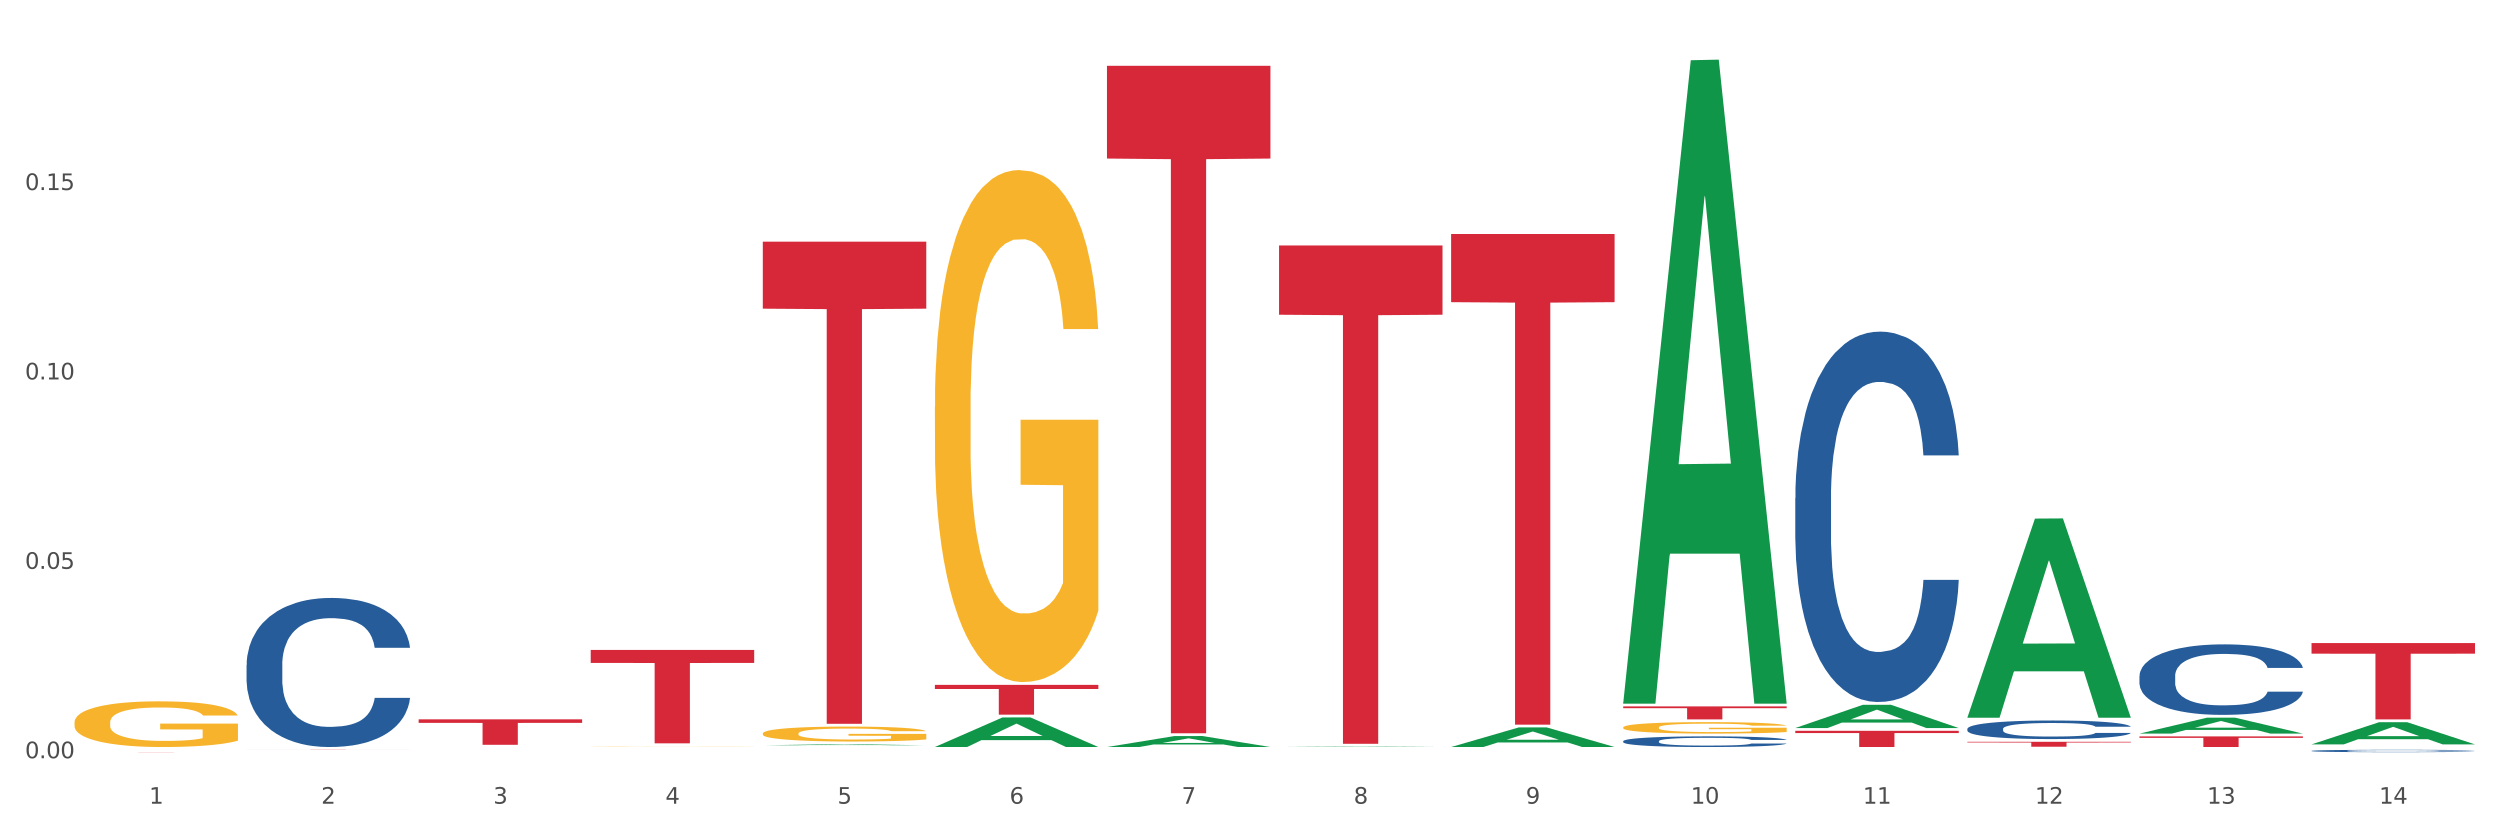 <?xml version="1.0" encoding="utf-8" standalone="no"?>
<!DOCTYPE svg PUBLIC "-//W3C//DTD SVG 1.1//EN"
  "http://www.w3.org/Graphics/SVG/1.1/DTD/svg11.dtd">
<svg xmlns:xlink="http://www.w3.org/1999/xlink" width="1080pt" height="360pt" viewBox="0 0 1080 360" xmlns="http://www.w3.org/2000/svg" version="1.1">
 <rect x="0" y="0" width="1080" height="360" fill="#333333" stroke="none"/>
 <defs>
  <style type="text/css">*{stroke-linejoin: round; stroke-linecap: butt}</style>
 </defs>
 <g id="figure_1">
  <g id="patch_1">
   <path d="M 0 360 
L 1080 360 
L 1080 0 
L 0 0 
z
" style="fill: #ffffff; stroke: #ffffff; stroke-linejoin: miter"/>
  </g>
  <g id="axes_1">
   <g id="matplotlib.axis_1">
    <g id="xtick_1">
     <g id="text_1">
      <!-- 1 -->
      <g style="fill: #4d4d4d" transform="translate(64.432 347.204) scale(0.096 -0.096)">
       <defs>
        <path id="DejaVuSans-31" d="M 794 531 
L 1825 531 
L 1825 4091 
L 703 3866 
L 703 4441 
L 1819 4666 
L 2450 4666 
L 2450 531 
L 3481 531 
L 3481 0 
L 794 0 
L 794 531 
z
" transform="scale(0.016)"/>
       </defs>
       <use xlink:href="#DejaVuSans-31"/>
      </g>
     </g>
    </g>
    <g id="xtick_2">
     <g id="text_2">
      <!-- 2 -->
      <g style="fill: #4d4d4d" transform="translate(138.771 347.204) scale(0.096 -0.096)">
       <defs>
        <path id="DejaVuSans-32" d="M 1228 531 
L 3431 531 
L 3431 0 
L 469 0 
L 469 531 
Q 828 903 1448 1529 
Q 2069 2156 2228 2338 
Q 2531 2678 2651 2914 
Q 2772 3150 2772 3378 
Q 2772 3750 2511 3984 
Q 2250 4219 1831 4219 
Q 1534 4219 1204 4116 
Q 875 4013 500 3803 
L 500 4441 
Q 881 4594 1212 4672 
Q 1544 4750 1819 4750 
Q 2544 4750 2975 4387 
Q 3406 4025 3406 3419 
Q 3406 3131 3298 2873 
Q 3191 2616 2906 2266 
Q 2828 2175 2409 1742 
Q 1991 1309 1228 531 
z
" transform="scale(0.016)"/>
       </defs>
       <use xlink:href="#DejaVuSans-32"/>
      </g>
     </g>
    </g>
    <g id="xtick_3">
     <g id="text_3">
      <!-- 3 -->
      <g style="fill: #4d4d4d" transform="translate(213.109 347.204) scale(0.096 -0.096)">
       <defs>
        <path id="DejaVuSans-33" d="M 2597 2516 
Q 3050 2419 3304 2112 
Q 3559 1806 3559 1356 
Q 3559 666 3084 287 
Q 2609 -91 1734 -91 
Q 1441 -91 1130 -33 
Q 819 25 488 141 
L 488 750 
Q 750 597 1062 519 
Q 1375 441 1716 441 
Q 2309 441 2620 675 
Q 2931 909 2931 1356 
Q 2931 1769 2642 2001 
Q 2353 2234 1838 2234 
L 1294 2234 
L 1294 2753 
L 1863 2753 
Q 2328 2753 2575 2939 
Q 2822 3125 2822 3475 
Q 2822 3834 2567 4026 
Q 2313 4219 1838 4219 
Q 1578 4219 1281 4162 
Q 984 4106 628 3988 
L 628 4550 
Q 988 4650 1302 4700 
Q 1616 4750 1894 4750 
Q 2613 4750 3031 4423 
Q 3450 4097 3450 3541 
Q 3450 3153 3228 2886 
Q 3006 2619 2597 2516 
z
" transform="scale(0.016)"/>
       </defs>
       <use xlink:href="#DejaVuSans-33"/>
      </g>
     </g>
    </g>
    <g id="xtick_4">
     <g id="text_4">
      <!-- 4 -->
      <g style="fill: #4d4d4d" transform="translate(287.448 347.204) scale(0.096 -0.096)">
       <defs>
        <path id="DejaVuSans-34" d="M 2419 4116 
L 825 1625 
L 2419 1625 
L 2419 4116 
z
M 2253 4666 
L 3047 4666 
L 3047 1625 
L 3713 1625 
L 3713 1100 
L 3047 1100 
L 3047 0 
L 2419 0 
L 2419 1100 
L 313 1100 
L 313 1709 
L 2253 4666 
z
" transform="scale(0.016)"/>
       </defs>
       <use xlink:href="#DejaVuSans-34"/>
      </g>
     </g>
    </g>
    <g id="xtick_5">
     <g id="text_5">
      <!-- 5 -->
      <g style="fill: #4d4d4d" transform="translate(361.787 347.204) scale(0.096 -0.096)">
       <defs>
        <path id="DejaVuSans-35" d="M 691 4666 
L 3169 4666 
L 3169 4134 
L 1269 4134 
L 1269 2991 
Q 1406 3038 1543 3061 
Q 1681 3084 1819 3084 
Q 2600 3084 3056 2656 
Q 3513 2228 3513 1497 
Q 3513 744 3044 326 
Q 2575 -91 1722 -91 
Q 1428 -91 1123 -41 
Q 819 9 494 109 
L 494 744 
Q 775 591 1075 516 
Q 1375 441 1709 441 
Q 2250 441 2565 725 
Q 2881 1009 2881 1497 
Q 2881 1984 2565 2268 
Q 2250 2553 1709 2553 
Q 1456 2553 1204 2497 
Q 953 2441 691 2322 
L 691 4666 
z
" transform="scale(0.016)"/>
       </defs>
       <use xlink:href="#DejaVuSans-35"/>
      </g>
     </g>
    </g>
    <g id="xtick_6">
     <g id="text_6">
      <!-- 6 -->
      <g style="fill: #4d4d4d" transform="translate(436.125 347.204) scale(0.096 -0.096)">
       <defs>
        <path id="DejaVuSans-36" d="M 2113 2584 
Q 1688 2584 1439 2293 
Q 1191 2003 1191 1497 
Q 1191 994 1439 701 
Q 1688 409 2113 409 
Q 2538 409 2786 701 
Q 3034 994 3034 1497 
Q 3034 2003 2786 2293 
Q 2538 2584 2113 2584 
z
M 3366 4563 
L 3366 3988 
Q 3128 4100 2886 4159 
Q 2644 4219 2406 4219 
Q 1781 4219 1451 3797 
Q 1122 3375 1075 2522 
Q 1259 2794 1537 2939 
Q 1816 3084 2150 3084 
Q 2853 3084 3261 2657 
Q 3669 2231 3669 1497 
Q 3669 778 3244 343 
Q 2819 -91 2113 -91 
Q 1303 -91 875 529 
Q 447 1150 447 2328 
Q 447 3434 972 4092 
Q 1497 4750 2381 4750 
Q 2619 4750 2861 4703 
Q 3103 4656 3366 4563 
z
" transform="scale(0.016)"/>
       </defs>
       <use xlink:href="#DejaVuSans-36"/>
      </g>
     </g>
    </g>
    <g id="xtick_7">
     <g id="text_7">
      <!-- 7 -->
      <g style="fill: #4d4d4d" transform="translate(510.464 347.204) scale(0.096 -0.096)">
       <defs>
        <path id="DejaVuSans-37" d="M 525 4666 
L 3525 4666 
L 3525 4397 
L 1831 0 
L 1172 0 
L 2766 4134 
L 525 4134 
L 525 4666 
z
" transform="scale(0.016)"/>
       </defs>
       <use xlink:href="#DejaVuSans-37"/>
      </g>
     </g>
    </g>
    <g id="xtick_8">
     <g id="text_8">
      <!-- 8 -->
      <g style="fill: #4d4d4d" transform="translate(584.803 347.204) scale(0.096 -0.096)">
       <defs>
        <path id="DejaVuSans-38" d="M 2034 2216 
Q 1584 2216 1326 1975 
Q 1069 1734 1069 1313 
Q 1069 891 1326 650 
Q 1584 409 2034 409 
Q 2484 409 2743 651 
Q 3003 894 3003 1313 
Q 3003 1734 2745 1975 
Q 2488 2216 2034 2216 
z
M 1403 2484 
Q 997 2584 770 2862 
Q 544 3141 544 3541 
Q 544 4100 942 4425 
Q 1341 4750 2034 4750 
Q 2731 4750 3128 4425 
Q 3525 4100 3525 3541 
Q 3525 3141 3298 2862 
Q 3072 2584 2669 2484 
Q 3125 2378 3379 2068 
Q 3634 1759 3634 1313 
Q 3634 634 3220 271 
Q 2806 -91 2034 -91 
Q 1263 -91 848 271 
Q 434 634 434 1313 
Q 434 1759 690 2068 
Q 947 2378 1403 2484 
z
M 1172 3481 
Q 1172 3119 1398 2916 
Q 1625 2713 2034 2713 
Q 2441 2713 2670 2916 
Q 2900 3119 2900 3481 
Q 2900 3844 2670 4047 
Q 2441 4250 2034 4250 
Q 1625 4250 1398 4047 
Q 1172 3844 1172 3481 
z
" transform="scale(0.016)"/>
       </defs>
       <use xlink:href="#DejaVuSans-38"/>
      </g>
     </g>
    </g>
    <g id="xtick_9">
     <g id="text_9">
      <!-- 9 -->
      <g style="fill: #4d4d4d" transform="translate(659.142 347.204) scale(0.096 -0.096)">
       <defs>
        <path id="DejaVuSans-39" d="M 703 97 
L 703 672 
Q 941 559 1184 500 
Q 1428 441 1663 441 
Q 2288 441 2617 861 
Q 2947 1281 2994 2138 
Q 2813 1869 2534 1725 
Q 2256 1581 1919 1581 
Q 1219 1581 811 2004 
Q 403 2428 403 3163 
Q 403 3881 828 4315 
Q 1253 4750 1959 4750 
Q 2769 4750 3195 4129 
Q 3622 3509 3622 2328 
Q 3622 1225 3098 567 
Q 2575 -91 1691 -91 
Q 1453 -91 1209 -44 
Q 966 3 703 97 
z
M 1959 2075 
Q 2384 2075 2632 2365 
Q 2881 2656 2881 3163 
Q 2881 3666 2632 3958 
Q 2384 4250 1959 4250 
Q 1534 4250 1286 3958 
Q 1038 3666 1038 3163 
Q 1038 2656 1286 2365 
Q 1534 2075 1959 2075 
z
" transform="scale(0.016)"/>
       </defs>
       <use xlink:href="#DejaVuSans-39"/>
      </g>
     </g>
    </g>
    <g id="xtick_10">
     <g id="text_10">
      <!-- 10 -->
      <g style="fill: #4d4d4d" transform="translate(730.426 347.204) scale(0.096 -0.096)">
       <defs>
        <path id="DejaVuSans-30" d="M 2034 4250 
Q 1547 4250 1301 3770 
Q 1056 3291 1056 2328 
Q 1056 1369 1301 889 
Q 1547 409 2034 409 
Q 2525 409 2770 889 
Q 3016 1369 3016 2328 
Q 3016 3291 2770 3770 
Q 2525 4250 2034 4250 
z
M 2034 4750 
Q 2819 4750 3233 4129 
Q 3647 3509 3647 2328 
Q 3647 1150 3233 529 
Q 2819 -91 2034 -91 
Q 1250 -91 836 529 
Q 422 1150 422 2328 
Q 422 3509 836 4129 
Q 1250 4750 2034 4750 
z
" transform="scale(0.016)"/>
       </defs>
       <use xlink:href="#DejaVuSans-31"/>
       <use xlink:href="#DejaVuSans-30" transform="translate(63.623 0)"/>
      </g>
     </g>
    </g>
    <g id="xtick_11">
     <g id="text_11">
      <!-- 11 -->
      <g style="fill: #4d4d4d" transform="translate(804.765 347.204) scale(0.096 -0.096)">
       <use xlink:href="#DejaVuSans-31"/>
       <use xlink:href="#DejaVuSans-31" transform="translate(63.623 0)"/>
      </g>
     </g>
    </g>
    <g id="xtick_12">
     <g id="text_12">
      <!-- 12 -->
      <g style="fill: #4d4d4d" transform="translate(879.104 347.204) scale(0.096 -0.096)">
       <use xlink:href="#DejaVuSans-31"/>
       <use xlink:href="#DejaVuSans-32" transform="translate(63.623 0)"/>
      </g>
     </g>
    </g>
    <g id="xtick_13">
     <g id="text_13">
      <!-- 13 -->
      <g style="fill: #4d4d4d" transform="translate(953.442 347.204) scale(0.096 -0.096)">
       <use xlink:href="#DejaVuSans-31"/>
       <use xlink:href="#DejaVuSans-33" transform="translate(63.623 0)"/>
      </g>
     </g>
    </g>
    <g id="xtick_14">
     <g id="text_14">
      <!-- 14 -->
      <g style="fill: #4d4d4d" transform="translate(1027.781 347.204) scale(0.096 -0.096)">
       <use xlink:href="#DejaVuSans-31"/>
       <use xlink:href="#DejaVuSans-34" transform="translate(63.623 0)"/>
      </g>
     </g>
    </g>
    <g id="xtick_15"/>
    <g id="xtick_16"/>
    <g id="xtick_17"/>
    <g id="xtick_18"/>
    <g id="xtick_19"/>
    <g id="xtick_20"/>
    <g id="xtick_21"/>
    <g id="xtick_22"/>
    <g id="xtick_23"/>
    <g id="xtick_24"/>
    <g id="xtick_25"/>
    <g id="xtick_26"/>
    <g id="xtick_27"/>
   </g>
   <g id="matplotlib.axis_2">
    <g id="ytick_1">
     <g id="text_15">
      <!-- 0.00 -->
      <g style="fill: #4d4d4d" transform="translate(10.8 327.558) scale(0.096 -0.096)">
       <defs>
        <path id="DejaVuSans-2e" d="M 684 794 
L 1344 794 
L 1344 0 
L 684 0 
L 684 794 
z
" transform="scale(0.016)"/>
       </defs>
       <use xlink:href="#DejaVuSans-30"/>
       <use xlink:href="#DejaVuSans-2e" transform="translate(63.623 0)"/>
       <use xlink:href="#DejaVuSans-30" transform="translate(95.41 0)"/>
       <use xlink:href="#DejaVuSans-30" transform="translate(159.033 0)"/>
      </g>
     </g>
    </g>
    <g id="ytick_2">
     <g id="text_16">
      <!-- 0.05 -->
      <g style="fill: #4d4d4d" transform="translate(10.8 245.739) scale(0.096 -0.096)">
       <use xlink:href="#DejaVuSans-30"/>
       <use xlink:href="#DejaVuSans-2e" transform="translate(63.623 0)"/>
       <use xlink:href="#DejaVuSans-30" transform="translate(95.41 0)"/>
       <use xlink:href="#DejaVuSans-35" transform="translate(159.033 0)"/>
      </g>
     </g>
    </g>
    <g id="ytick_3">
     <g id="text_17">
      <!-- 0.10 -->
      <g style="fill: #4d4d4d" transform="translate(10.8 163.92) scale(0.096 -0.096)">
       <use xlink:href="#DejaVuSans-30"/>
       <use xlink:href="#DejaVuSans-2e" transform="translate(63.623 0)"/>
       <use xlink:href="#DejaVuSans-31" transform="translate(95.41 0)"/>
       <use xlink:href="#DejaVuSans-30" transform="translate(159.033 0)"/>
      </g>
     </g>
    </g>
    <g id="ytick_4">
     <g id="text_18">
      <!-- 0.15 -->
      <g style="fill: #4d4d4d" transform="translate(10.8 82.1) scale(0.096 -0.096)">
       <use xlink:href="#DejaVuSans-30"/>
       <use xlink:href="#DejaVuSans-2e" transform="translate(63.623 0)"/>
       <use xlink:href="#DejaVuSans-31" transform="translate(95.41 0)"/>
       <use xlink:href="#DejaVuSans-35" transform="translate(159.033 0)"/>
      </g>
     </g>
    </g>
    <g id="ytick_5"/>
    <g id="ytick_6"/>
    <g id="ytick_7"/>
    <g id="ytick_8"/>
   </g>
   <g id="PolyCollection_1">
    <path d="M 775.562 314.497 
L 775.635 314.488 
L 804.757 304.468 
L 816.843 304.458 
L 846.184 314.516 
L 832.205 314.516 
L 825.871 312.174 
L 795.802 312.174 
L 795.584 312.212 
L 789.468 314.516 
L 775.562 314.516 
L 775.562 314.497 
L 799.588 310.776 
L 822.085 310.767 
L 810.946 306.602 
L 810.8 306.583 
L 810.655 306.611 
L 799.515 310.767 
L 799.588 310.776 
L 775.562 314.497 
z
" clip-path="url(#p0f8628830c)" style="fill: #109648"/>
    <path d="M 849.901 309.901 
L 849.974 309.82 
L 879.096 224.031 
L 891.182 223.951 
L 920.523 310.063 
L 906.544 310.063 
L 900.21 290.01 
L 870.141 290.01 
L 869.922 290.334 
L 863.807 310.063 
L 849.901 310.063 
L 849.901 309.901 
L 873.927 278.044 
L 896.424 277.963 
L 885.284 242.305 
L 885.139 242.143 
L 884.993 242.386 
L 873.854 277.963 
L 873.927 278.044 
L 849.901 309.901 
z
" clip-path="url(#p0f8628830c)" style="fill: #109648"/>
    <path d="M 924.24 316.913 
L 924.312 316.907 
L 953.435 310.03 
L 965.52 310.023 
L 994.861 316.926 
L 980.883 316.926 
L 974.548 315.319 
L 944.48 315.319 
L 944.261 315.345 
L 938.145 316.926 
L 924.24 316.926 
L 924.24 316.913 
L 948.265 314.36 
L 970.763 314.353 
L 959.623 311.495 
L 959.478 311.482 
L 959.332 311.501 
L 948.193 314.353 
L 948.265 314.36 
L 924.24 316.913 
z
" clip-path="url(#p0f8628830c)" style="fill: #109648"/>
    <path d="M 998.578 321.559 
L 998.651 321.55 
L 1027.773 311.992 
L 1039.859 311.983 
L 1069.2 321.577 
L 1055.221 321.577 
L 1048.887 319.343 
L 1018.818 319.343 
L 1018.6 319.379 
L 1012.484 321.577 
L 998.578 321.577 
L 998.578 321.559 
L 1022.604 318.01 
L 1045.101 318.001 
L 1033.962 314.028 
L 1033.816 314.01 
L 1033.671 314.037 
L 1022.531 318.001 
L 1022.604 318.01 
L 998.578 321.559 
z
" clip-path="url(#p0f8628830c)" style="fill: #109648"/>
    <path d="M 701.223 303.452 
L 701.296 303.191 
L 730.419 26.021 
L 742.504 25.759 
L 771.845 303.975 
L 757.866 303.975 
L 751.532 239.189 
L 721.463 239.189 
L 721.245 240.233 
L 715.129 303.975 
L 701.223 303.975 
L 701.223 303.452 
L 725.249 200.526 
L 747.746 200.264 
L 736.607 85.06 
L 736.461 84.537 
L 736.316 85.321 
L 725.177 200.264 
L 725.249 200.526 
L 701.223 303.452 
z
" clip-path="url(#p0f8628830c)" style="fill: #109648"/>
    <path d="M 626.885 322.702 
L 626.957 322.694 
L 656.08 314.247 
L 668.166 314.239 
L 697.506 322.718 
L 683.528 322.718 
L 677.194 320.744 
L 647.125 320.744 
L 646.906 320.776 
L 640.791 322.718 
L 626.885 322.718 
L 626.885 322.702 
L 650.911 319.565 
L 673.408 319.558 
L 662.268 316.046 
L 662.123 316.03 
L 661.977 316.054 
L 650.838 319.558 
L 650.911 319.565 
L 626.885 322.702 
z
" clip-path="url(#p0f8628830c)" style="fill: #109648"/>
    <path d="M 403.869 322.694 
L 403.941 322.682 
L 433.064 309.935 
L 445.15 309.923 
L 474.49 322.718 
L 460.512 322.718 
L 454.177 319.739 
L 424.109 319.739 
L 423.89 319.787 
L 417.774 322.718 
L 403.869 322.718 
L 403.869 322.694 
L 427.895 317.961 
L 450.392 317.949 
L 439.252 312.651 
L 439.107 312.627 
L 438.961 312.663 
L 427.822 317.949 
L 427.895 317.961 
L 403.869 322.694 
z
" clip-path="url(#p0f8628830c)" style="fill: #109648"/>
    <path d="M 329.53 321.966 
L 329.603 321.966 
L 358.725 321.527 
L 370.811 321.527 
L 400.152 321.967 
L 386.173 321.967 
L 379.839 321.864 
L 349.77 321.864 
L 349.551 321.866 
L 343.436 321.967 
L 329.53 321.967 
L 329.53 321.966 
L 353.556 321.803 
L 376.053 321.803 
L 364.914 321.621 
L 364.768 321.62 
L 364.622 321.621 
L 353.483 321.803 
L 353.556 321.803 
L 329.53 321.966 
z
" clip-path="url(#p0f8628830c)" style="fill: #109648"/>
    <path d="M 552.546 322.718 
L 552.619 322.718 
L 581.741 322.505 
L 593.827 322.505 
L 623.168 322.718 
L 609.189 322.718 
L 602.855 322.669 
L 572.786 322.669 
L 572.568 322.669 
L 566.452 322.718 
L 552.546 322.718 
L 552.546 322.718 
L 576.572 322.639 
L 599.069 322.639 
L 587.93 322.55 
L 587.784 322.55 
L 587.638 322.55 
L 576.499 322.639 
L 576.572 322.639 
L 552.546 322.718 
z
" clip-path="url(#p0f8628830c)" style="fill: #109648"/>
    <path d="M 478.207 322.709 
L 478.28 322.705 
L 507.402 317.97 
L 519.488 317.965 
L 548.829 322.718 
L 534.85 322.718 
L 528.516 321.612 
L 498.447 321.612 
L 498.229 321.629 
L 492.113 322.718 
L 478.207 322.718 
L 478.207 322.709 
L 502.233 320.951 
L 524.73 320.947 
L 513.591 318.979 
L 513.445 318.97 
L 513.3 318.983 
L 502.16 320.947 
L 502.233 320.951 
L 478.207 322.709 
z
" clip-path="url(#p0f8628830c)" style="fill: #109648"/>
    <path d="M 403.869 295.85 
L 474.49 295.85 
L 474.49 297.64 
L 446.71 297.652 
L 446.71 308.731 
L 431.481 308.731 
L 431.481 297.652 
L 403.869 297.64 
L 403.869 295.862 
L 403.869 295.85 
z
" clip-path="url(#p0f8628830c)" style="fill: #d62839"/>
    <path d="M 478.207 28.422 
L 548.829 28.422 
L 548.829 68.493 
L 521.049 68.764 
L 521.049 316.773 
L 505.82 316.773 
L 505.82 68.764 
L 478.207 68.493 
L 478.207 28.692 
L 478.207 28.422 
z
" clip-path="url(#p0f8628830c)" style="fill: #d62839"/>
    <path d="M 552.546 106.048 
L 623.168 106.048 
L 623.168 135.963 
L 595.388 136.165 
L 595.388 321.312 
L 580.159 321.312 
L 580.159 136.165 
L 552.546 135.963 
L 552.546 106.25 
L 552.546 106.048 
z
" clip-path="url(#p0f8628830c)" style="fill: #d62839"/>
    <path d="M 626.885 101.078 
L 697.506 101.078 
L 697.506 130.534 
L 669.726 130.733 
L 669.726 313.046 
L 654.497 313.046 
L 654.497 130.733 
L 626.885 130.534 
L 626.885 101.277 
L 626.885 101.078 
z
" clip-path="url(#p0f8628830c)" style="fill: #d62839"/>
    <path d="M 701.223 305.167 
L 771.845 305.167 
L 771.845 305.945 
L 744.065 305.951 
L 744.065 310.766 
L 728.836 310.766 
L 728.836 305.951 
L 701.223 305.945 
L 701.223 305.173 
L 701.223 305.167 
z
" clip-path="url(#p0f8628830c)" style="fill: #d62839"/>
    <path d="M 180.852 310.753 
L 251.474 310.753 
L 251.474 312.282 
L 223.694 312.293 
L 223.694 321.757 
L 208.465 321.757 
L 208.465 312.293 
L 180.852 312.282 
L 180.852 310.764 
L 180.852 310.753 
z
" clip-path="url(#p0f8628830c)" style="fill: #d62839"/>
    <path d="M 849.901 320.464 
L 920.523 320.464 
L 920.523 320.759 
L 892.742 320.761 
L 892.742 322.584 
L 877.514 322.584 
L 877.514 320.761 
L 849.901 320.759 
L 849.901 320.466 
L 849.901 320.464 
z
" clip-path="url(#p0f8628830c)" style="fill: #d62839"/>
    <path d="M 329.53 104.401 
L 400.152 104.401 
L 400.152 133.347 
L 372.371 133.542 
L 372.371 312.692 
L 357.143 312.692 
L 357.143 133.542 
L 329.53 133.347 
L 329.53 104.597 
L 329.53 104.401 
z
" clip-path="url(#p0f8628830c)" style="fill: #d62839"/>
    <path d="M 255.191 280.771 
L 325.813 280.771 
L 325.813 286.376 
L 298.033 286.414 
L 298.033 321.106 
L 282.804 321.106 
L 282.804 286.414 
L 255.191 286.376 
L 255.191 280.809 
L 255.191 280.771 
z
" clip-path="url(#p0f8628830c)" style="fill: #d62839"/>
    <path d="M 775.562 315.709 
L 846.184 315.709 
L 846.184 316.683 
L 818.404 316.689 
L 818.404 322.718 
L 803.175 322.718 
L 803.175 316.689 
L 775.562 316.683 
L 775.562 315.715 
L 775.562 315.709 
z
" clip-path="url(#p0f8628830c)" style="fill: #d62839"/>
    <path d="M 924.24 318.119 
L 994.861 318.119 
L 994.861 318.758 
L 967.081 318.762 
L 967.081 322.718 
L 951.852 322.718 
L 951.852 318.762 
L 924.24 318.758 
L 924.24 318.123 
L 924.24 318.119 
z
" clip-path="url(#p0f8628830c)" style="fill: #d62839"/>
    <path d="M 998.578 277.805 
L 1069.2 277.805 
L 1069.2 282.389 
L 1041.42 282.42 
L 1041.42 310.791 
L 1026.191 310.791 
L 1026.191 282.42 
L 998.578 282.389 
L 998.578 277.836 
L 998.578 277.805 
z
" clip-path="url(#p0f8628830c)" style="fill: #d62839"/>
    <path d="M 106.514 323.911 
L 177.135 323.911 
L 177.135 323.922 
L 149.355 323.922 
L 149.355 323.989 
L 134.126 323.989 
L 134.126 323.922 
L 106.514 323.922 
L 106.514 323.911 
L 106.514 323.911 
z
" clip-path="url(#p0f8628830c)" style="fill: #d62839"/>
    <path d="M 32.175 324.891 
L 102.797 324.891 
L 102.797 324.899 
L 75.017 324.899 
L 75.017 324.947 
L 59.788 324.947 
L 59.788 324.899 
L 32.175 324.899 
L 32.175 324.891 
L 32.175 324.891 
z
" clip-path="url(#p0f8628830c)" style="fill: #d62839"/>
    <path d="M 32.175 312.1 
L 32.258 312.082 
L 32.258 311.433 
L 32.425 310.875 
L 33.259 309.523 
L 34.51 308.405 
L 35.427 307.81 
L 36.344 307.323 
L 37.428 306.836 
L 38.762 306.332 
L 41.18 305.593 
L 42.681 305.214 
L 44.515 304.817 
L 47.85 304.241 
L 50.268 303.916 
L 52.77 303.646 
L 56.855 303.321 
L 59.523 303.177 
L 62.358 303.069 
L 65.777 302.997 
L 68.361 302.979 
L 74.031 303.033 
L 78.867 303.195 
L 81.202 303.321 
L 84.203 303.538 
L 85.788 303.682 
L 88.372 303.97 
L 91.04 304.349 
L 92.875 304.673 
L 95.626 305.286 
L 97.711 305.899 
L 99.628 306.656 
L 100.629 307.179 
L 101.379 307.666 
L 102.046 308.225 
L 102.713 309.108 
L 87.705 309.108 
L 87.122 308.477 
L 86.204 307.882 
L 84.87 307.305 
L 83.703 306.945 
L 81.702 306.494 
L 79.868 306.206 
L 77.95 305.989 
L 75.615 305.809 
L 73.781 305.719 
L 71.196 305.647 
L 66.11 305.665 
L 62.692 305.809 
L 60.357 305.989 
L 58.856 306.151 
L 57.522 306.332 
L 56.021 306.584 
L 54.27 306.963 
L 53.02 307.305 
L 51.769 307.738 
L 50.768 308.17 
L 49.851 308.675 
L 49.101 309.216 
L 48.517 309.775 
L 48.017 310.46 
L 47.6 311.596 
L 47.6 314.065 
L 47.767 314.624 
L 48.184 315.363 
L 48.684 315.922 
L 49.518 316.589 
L 50.268 317.04 
L 51.686 317.689 
L 53.27 318.23 
L 54.52 318.572 
L 55.771 318.861 
L 57.939 319.257 
L 60.357 319.582 
L 62.441 319.78 
L 65.276 319.96 
L 67.194 320.032 
L 68.862 320.068 
L 72.947 320.068 
L 75.865 320.014 
L 79.117 319.888 
L 81.619 319.726 
L 83.703 319.528 
L 86.038 319.203 
L 87.538 318.897 
L 87.538 315.129 
L 69.195 315.111 
L 69.195 312.605 
L 102.797 312.605 
L 102.797 319.96 
L 101.379 320.339 
L 99.795 320.681 
L 98.128 320.988 
L 95.626 321.366 
L 92.625 321.727 
L 89.956 321.979 
L 87.122 322.196 
L 83.786 322.394 
L 79.451 322.574 
L 76.783 322.646 
L 73.447 322.7 
L 69.529 322.718 
L 66.11 322.682 
L 62.775 322.592 
L 59.273 322.43 
L 55.855 322.196 
L 53.27 321.961 
L 50.685 321.673 
L 47.934 321.294 
L 45.766 320.934 
L 44.098 320.609 
L 42.264 320.195 
L 40.263 319.654 
L 38.762 319.167 
L 37.428 318.662 
L 36.01 318.013 
L 35.01 317.454 
L 34.009 316.751 
L 33.426 316.229 
L 32.759 315.417 
L 32.258 314.282 
L 32.175 312.1 
z
" clip-path="url(#p0f8628830c)" style="fill: #f7b32b"/>
    <path d="M 403.869 175.679 
L 403.952 175.477 
L 403.952 168.205 
L 404.119 161.943 
L 404.952 146.792 
L 406.203 134.268 
L 407.12 127.602 
L 408.037 122.148 
L 409.121 116.694 
L 410.455 111.038 
L 412.873 102.756 
L 414.374 98.514 
L 416.209 94.07 
L 419.544 87.606 
L 421.962 83.97 
L 424.463 80.94 
L 428.549 77.304 
L 431.217 75.688 
L 434.052 74.476 
L 437.47 73.668 
L 440.055 73.466 
L 445.725 74.072 
L 450.561 75.89 
L 452.895 77.304 
L 455.897 79.728 
L 457.481 81.344 
L 460.066 84.576 
L 462.734 88.818 
L 464.568 92.454 
L 467.32 99.322 
L 469.404 106.19 
L 471.322 114.674 
L 472.322 120.532 
L 473.073 125.986 
L 473.74 132.248 
L 474.407 142.146 
L 459.399 142.146 
L 458.815 135.076 
L 457.898 128.41 
L 456.564 121.946 
L 455.397 117.906 
L 453.396 112.856 
L 451.561 109.624 
L 449.643 107.2 
L 447.309 105.18 
L 445.475 104.17 
L 442.89 103.362 
L 437.804 103.564 
L 434.385 105.18 
L 432.051 107.2 
L 430.55 109.018 
L 429.216 111.038 
L 427.715 113.866 
L 425.964 118.108 
L 424.713 121.946 
L 423.463 126.794 
L 422.462 131.642 
L 421.545 137.298 
L 420.794 143.358 
L 420.211 149.62 
L 419.711 157.297 
L 419.294 170.023 
L 419.294 197.697 
L 419.46 203.959 
L 419.877 212.241 
L 420.378 218.503 
L 421.211 225.977 
L 421.962 231.027 
L 423.379 238.299 
L 424.963 244.359 
L 426.214 248.197 
L 427.465 251.429 
L 429.633 255.873 
L 432.051 259.509 
L 434.135 261.731 
L 436.97 263.751 
L 438.888 264.559 
L 440.555 264.963 
L 444.641 264.963 
L 447.559 264.357 
L 450.811 262.943 
L 453.312 261.125 
L 455.397 258.903 
L 457.731 255.267 
L 459.232 251.833 
L 459.232 209.615 
L 440.889 209.413 
L 440.889 181.335 
L 474.49 181.335 
L 474.49 263.751 
L 473.073 267.994 
L 471.489 271.832 
L 469.821 275.266 
L 467.32 279.508 
L 464.318 283.548 
L 461.65 286.376 
L 458.815 288.8 
L 455.48 291.022 
L 451.144 293.042 
L 448.476 293.85 
L 445.141 294.456 
L 441.222 294.658 
L 437.804 294.254 
L 434.469 293.244 
L 430.967 291.426 
L 427.548 288.8 
L 424.963 286.174 
L 422.379 282.942 
L 419.627 278.7 
L 417.459 274.66 
L 415.792 271.024 
L 413.957 266.377 
L 411.956 260.317 
L 410.455 254.863 
L 409.121 249.207 
L 407.704 241.935 
L 406.703 235.673 
L 405.703 227.795 
L 405.119 221.937 
L 404.452 212.847 
L 403.952 200.121 
L 403.869 175.679 
z
" clip-path="url(#p0f8628830c)" style="fill: #f7b32b"/>
    <path d="M 924.24 292.053 
L 924.323 292.025 
L 924.323 291.246 
L 924.573 290.189 
L 925.492 288.241 
L 926.66 286.767 
L 928.664 285.042 
L 929.749 284.318 
L 931.168 283.511 
L 934.09 282.204 
L 937.429 281.091 
L 939.766 280.479 
L 941.519 280.089 
L 945.443 279.393 
L 947.697 279.087 
L 950.034 278.837 
L 952.037 278.67 
L 955.377 278.475 
L 958.048 278.392 
L 961.136 278.364 
L 963.724 278.392 
L 967.147 278.503 
L 972.155 278.837 
L 974.075 279.032 
L 976.663 279.366 
L 979.335 279.811 
L 981.505 280.256 
L 984.009 280.896 
L 986.597 281.731 
L 989.101 282.788 
L 990.854 283.762 
L 992.273 284.791 
L 993.526 286.043 
L 994.444 287.407 
L 994.861 288.547 
L 979.585 288.547 
L 979.168 287.518 
L 978.333 286.405 
L 977.498 285.654 
L 976.58 285.042 
L 975.161 284.346 
L 973.908 283.901 
L 971.822 283.372 
L 969.902 283.038 
L 968.316 282.844 
L 966.396 282.677 
L 962.305 282.51 
L 959.383 282.51 
L 957.547 282.565 
L 955.293 282.704 
L 953.373 282.899 
L 951.119 283.233 
L 949.366 283.595 
L 947.613 284.068 
L 946.611 284.402 
L 945.109 285.014 
L 944.107 285.515 
L 942.771 286.377 
L 942.02 286.989 
L 940.685 288.575 
L 940.1 289.744 
L 939.85 290.551 
L 939.683 291.441 
L 939.683 295.782 
L 940.184 297.729 
L 940.601 298.564 
L 941.269 299.51 
L 942.521 300.734 
L 944.358 301.931 
L 946.278 302.793 
L 947.864 303.322 
L 949.366 303.711 
L 950.869 304.017 
L 952.705 304.296 
L 954.208 304.463 
L 956.462 304.629 
L 959.133 304.713 
L 961.22 304.713 
L 965.477 304.574 
L 967.397 304.435 
L 969.234 304.24 
L 971.237 303.934 
L 972.823 303.6 
L 973.742 303.35 
L 975.244 302.821 
L 976.413 302.264 
L 977.415 301.625 
L 978.082 301.068 
L 978.834 300.233 
L 979.418 299.287 
L 979.585 298.787 
L 994.861 298.787 
L 994.527 299.788 
L 993.943 300.762 
L 992.774 302.07 
L 991.856 302.821 
L 990.437 303.739 
L 988.934 304.518 
L 986.847 305.381 
L 984.927 306.021 
L 982.924 306.577 
L 980.754 307.078 
L 976.83 307.774 
L 975.411 307.968 
L 972.406 308.302 
L 970.069 308.497 
L 966.646 308.692 
L 963.14 308.803 
L 959.467 308.831 
L 956.211 308.775 
L 952.622 308.608 
L 950.368 308.441 
L 947.864 308.191 
L 944.942 307.801 
L 942.187 307.328 
L 939.599 306.772 
L 937.178 306.132 
L 934.925 305.409 
L 932.003 304.212 
L 929.832 303.044 
L 928.246 301.958 
L 927.161 301.04 
L 926.076 299.872 
L 925.492 299.065 
L 924.573 297.117 
L 924.24 295.309 
L 924.24 292.053 
z
" clip-path="url(#p0f8628830c)" style="fill: #255c99"/>
    <path d="M 998.578 324.378 
L 998.662 324.377 
L 998.662 324.35 
L 998.912 324.314 
L 999.83 324.248 
L 1000.999 324.197 
L 1003.003 324.139 
L 1004.088 324.114 
L 1005.507 324.086 
L 1008.429 324.042 
L 1011.768 324.004 
L 1014.105 323.983 
L 1015.858 323.97 
L 1019.781 323.946 
L 1022.035 323.936 
L 1024.373 323.927 
L 1026.376 323.921 
L 1029.715 323.915 
L 1032.387 323.912 
L 1035.475 323.911 
L 1038.063 323.912 
L 1041.486 323.916 
L 1046.494 323.927 
L 1048.414 323.934 
L 1051.002 323.945 
L 1053.673 323.96 
L 1055.844 323.975 
L 1058.348 323.997 
L 1060.936 324.026 
L 1063.44 324.062 
L 1065.193 324.095 
L 1066.612 324.13 
L 1067.864 324.173 
L 1068.783 324.219 
L 1069.2 324.258 
L 1053.924 324.258 
L 1053.506 324.223 
L 1052.671 324.185 
L 1051.837 324.159 
L 1050.918 324.139 
L 1049.499 324.115 
L 1048.247 324.1 
L 1046.16 324.082 
L 1044.24 324.07 
L 1042.654 324.064 
L 1040.734 324.058 
L 1036.644 324.052 
L 1033.722 324.052 
L 1031.886 324.054 
L 1029.632 324.059 
L 1027.712 324.066 
L 1025.458 324.077 
L 1023.705 324.089 
L 1021.952 324.105 
L 1020.95 324.117 
L 1019.448 324.138 
L 1018.446 324.155 
L 1017.11 324.184 
L 1016.359 324.205 
L 1015.023 324.259 
L 1014.439 324.299 
L 1014.188 324.326 
L 1014.022 324.357 
L 1014.022 324.505 
L 1014.522 324.571 
L 1014.94 324.6 
L 1015.608 324.632 
L 1016.86 324.674 
L 1018.696 324.714 
L 1020.616 324.744 
L 1022.202 324.762 
L 1023.705 324.775 
L 1025.207 324.785 
L 1027.044 324.795 
L 1028.547 324.801 
L 1030.8 324.806 
L 1033.472 324.809 
L 1035.559 324.809 
L 1039.816 324.804 
L 1041.736 324.8 
L 1043.572 324.793 
L 1045.576 324.783 
L 1047.162 324.771 
L 1048.08 324.763 
L 1049.583 324.745 
L 1050.752 324.726 
L 1051.753 324.704 
L 1052.421 324.685 
L 1053.172 324.656 
L 1053.757 324.624 
L 1053.924 324.607 
L 1069.2 324.607 
L 1068.866 324.641 
L 1068.282 324.674 
L 1067.113 324.719 
L 1066.195 324.745 
L 1064.776 324.776 
L 1063.273 324.802 
L 1061.186 324.832 
L 1059.266 324.854 
L 1057.263 324.873 
L 1055.092 324.89 
L 1051.169 324.913 
L 1049.75 324.92 
L 1046.745 324.931 
L 1044.407 324.938 
L 1040.985 324.945 
L 1037.479 324.949 
L 1033.806 324.95 
L 1030.55 324.948 
L 1026.96 324.942 
L 1024.707 324.936 
L 1022.202 324.928 
L 1019.281 324.914 
L 1016.526 324.898 
L 1013.938 324.879 
L 1011.517 324.858 
L 1009.263 324.833 
L 1006.342 324.792 
L 1004.171 324.752 
L 1002.585 324.715 
L 1001.5 324.684 
L 1000.415 324.644 
L 999.83 324.617 
L 998.912 324.55 
L 998.578 324.489 
L 998.578 324.378 
z
" clip-path="url(#p0f8628830c)" style="fill: #255c99"/>
    <path d="M 849.901 314.857 
L 849.984 314.85 
L 849.984 314.645 
L 850.235 314.367 
L 851.153 313.854 
L 852.322 313.466 
L 854.325 313.012 
L 855.41 312.822 
L 856.829 312.61 
L 859.751 312.266 
L 863.09 311.973 
L 865.428 311.812 
L 867.181 311.709 
L 871.104 311.526 
L 873.358 311.446 
L 875.695 311.38 
L 877.699 311.336 
L 881.038 311.285 
L 883.709 311.263 
L 886.798 311.255 
L 889.386 311.263 
L 892.808 311.292 
L 897.817 311.38 
L 899.737 311.431 
L 902.325 311.519 
L 904.996 311.636 
L 907.166 311.753 
L 909.671 311.921 
L 912.258 312.141 
L 914.763 312.419 
L 916.516 312.676 
L 917.935 312.946 
L 919.187 313.276 
L 920.105 313.635 
L 920.523 313.935 
L 905.246 313.935 
L 904.829 313.664 
L 903.994 313.371 
L 903.159 313.173 
L 902.241 313.012 
L 900.822 312.829 
L 899.57 312.712 
L 897.483 312.573 
L 895.563 312.485 
L 893.977 312.434 
L 892.057 312.39 
L 887.966 312.346 
L 885.045 312.346 
L 883.208 312.361 
L 880.954 312.397 
L 879.034 312.449 
L 876.78 312.536 
L 875.027 312.632 
L 873.274 312.756 
L 872.273 312.844 
L 870.77 313.005 
L 869.768 313.137 
L 868.433 313.364 
L 867.681 313.525 
L 866.346 313.942 
L 865.761 314.249 
L 865.511 314.462 
L 865.344 314.696 
L 865.344 315.838 
L 865.845 316.351 
L 866.262 316.57 
L 866.93 316.819 
L 868.182 317.141 
L 870.019 317.456 
L 871.939 317.683 
L 873.525 317.822 
L 875.027 317.924 
L 876.53 318.005 
L 878.367 318.078 
L 879.869 318.122 
L 882.123 318.166 
L 884.794 318.188 
L 886.881 318.188 
L 891.139 318.151 
L 893.059 318.115 
L 894.895 318.064 
L 896.899 317.983 
L 898.485 317.895 
L 899.403 317.829 
L 900.905 317.69 
L 902.074 317.544 
L 903.076 317.375 
L 903.744 317.229 
L 904.495 317.009 
L 905.079 316.76 
L 905.246 316.629 
L 920.523 316.629 
L 920.189 316.892 
L 919.604 317.148 
L 918.436 317.493 
L 917.517 317.69 
L 916.098 317.932 
L 914.596 318.137 
L 912.509 318.364 
L 910.589 318.532 
L 908.585 318.679 
L 906.415 318.81 
L 902.491 318.993 
L 901.072 319.045 
L 898.067 319.132 
L 895.73 319.184 
L 892.307 319.235 
L 888.801 319.264 
L 885.128 319.272 
L 881.873 319.257 
L 878.283 319.213 
L 876.029 319.169 
L 873.525 319.103 
L 870.603 319.001 
L 867.848 318.876 
L 865.261 318.73 
L 862.84 318.561 
L 860.586 318.371 
L 857.664 318.056 
L 855.494 317.749 
L 853.908 317.463 
L 852.823 317.222 
L 851.737 316.914 
L 851.153 316.702 
L 850.235 316.189 
L 849.901 315.714 
L 849.901 314.857 
z
" clip-path="url(#p0f8628830c)" style="fill: #255c99"/>
    <path d="M 775.562 215.152 
L 775.646 215.006 
L 775.646 210.914 
L 775.896 205.362 
L 776.814 195.133 
L 777.983 187.388 
L 779.986 178.328 
L 781.072 174.529 
L 782.491 170.292 
L 785.412 163.424 
L 788.752 157.579 
L 791.089 154.364 
L 792.842 152.318 
L 796.765 148.665 
L 799.019 147.058 
L 801.357 145.743 
L 803.36 144.866 
L 806.699 143.843 
L 809.37 143.405 
L 812.459 143.258 
L 815.047 143.405 
L 818.469 143.989 
L 823.478 145.743 
L 825.398 146.765 
L 827.986 148.519 
L 830.657 150.857 
L 832.828 153.195 
L 835.332 156.556 
L 837.92 160.94 
L 840.424 166.492 
L 842.177 171.607 
L 843.596 177.013 
L 844.848 183.589 
L 845.766 190.749 
L 846.184 196.74 
L 830.908 196.74 
L 830.49 191.334 
L 829.655 185.489 
L 828.821 181.543 
L 827.902 178.328 
L 826.483 174.675 
L 825.231 172.337 
L 823.144 169.561 
L 821.224 167.807 
L 819.638 166.785 
L 817.718 165.908 
L 813.628 165.031 
L 810.706 165.031 
L 808.87 165.323 
L 806.616 166.054 
L 804.696 167.077 
L 802.442 168.83 
L 800.689 170.73 
L 798.936 173.214 
L 797.934 174.968 
L 796.431 178.182 
L 795.43 180.813 
L 794.094 185.342 
L 793.343 188.557 
L 792.007 196.886 
L 791.423 203.024 
L 791.172 207.261 
L 791.005 211.937 
L 791.005 234.733 
L 791.506 244.962 
L 791.924 249.345 
L 792.591 254.314 
L 793.844 260.743 
L 795.68 267.026 
L 797.6 271.556 
L 799.186 274.333 
L 800.689 276.378 
L 802.191 277.986 
L 804.028 279.447 
L 805.53 280.324 
L 807.784 281.201 
L 810.456 281.639 
L 812.543 281.639 
L 816.8 280.908 
L 818.72 280.178 
L 820.556 279.155 
L 822.56 277.547 
L 824.146 275.794 
L 825.064 274.479 
L 826.567 271.702 
L 827.735 268.78 
L 828.737 265.419 
L 829.405 262.497 
L 830.156 258.113 
L 830.741 253.145 
L 830.908 250.514 
L 846.184 250.514 
L 845.85 255.775 
L 845.266 260.889 
L 844.097 267.757 
L 843.179 271.702 
L 841.76 276.525 
L 840.257 280.616 
L 838.17 285.146 
L 836.25 288.507 
L 834.247 291.429 
L 832.076 294.06 
L 828.153 297.713 
L 826.734 298.736 
L 823.728 300.489 
L 821.391 301.512 
L 817.969 302.535 
L 814.463 303.119 
L 810.79 303.265 
L 807.534 302.973 
L 803.944 302.096 
L 801.69 301.22 
L 799.186 299.905 
L 796.264 297.859 
L 793.51 295.375 
L 790.922 292.452 
L 788.501 289.091 
L 786.247 285.292 
L 783.325 279.009 
L 781.155 272.871 
L 779.569 267.173 
L 778.484 262.35 
L 777.399 256.213 
L 776.814 251.976 
L 775.896 241.747 
L 775.562 232.249 
L 775.562 215.152 
z
" clip-path="url(#p0f8628830c)" style="fill: #255c99"/>
    <path d="M 701.223 320.179 
L 701.307 320.174 
L 701.307 320.056 
L 701.557 319.896 
L 702.476 319.602 
L 703.644 319.378 
L 705.648 319.117 
L 706.733 319.008 
L 708.152 318.886 
L 711.074 318.688 
L 714.413 318.519 
L 716.75 318.426 
L 718.503 318.367 
L 722.427 318.262 
L 724.681 318.216 
L 727.018 318.178 
L 729.021 318.153 
L 732.36 318.123 
L 735.032 318.111 
L 738.12 318.106 
L 740.708 318.111 
L 744.131 318.127 
L 749.139 318.178 
L 751.059 318.207 
L 753.647 318.258 
L 756.318 318.325 
L 758.489 318.393 
L 760.993 318.49 
L 763.581 318.616 
L 766.085 318.776 
L 767.838 318.923 
L 769.257 319.079 
L 770.51 319.269 
L 771.428 319.475 
L 771.845 319.648 
L 756.569 319.648 
L 756.151 319.492 
L 755.317 319.324 
L 754.482 319.21 
L 753.564 319.117 
L 752.145 319.012 
L 750.892 318.944 
L 748.805 318.864 
L 746.885 318.814 
L 745.299 318.784 
L 743.379 318.759 
L 739.289 318.734 
L 736.367 318.734 
L 734.531 318.742 
L 732.277 318.763 
L 730.357 318.793 
L 728.103 318.843 
L 726.35 318.898 
L 724.597 318.97 
L 723.595 319.02 
L 722.093 319.113 
L 721.091 319.189 
L 719.755 319.319 
L 719.004 319.412 
L 717.668 319.652 
L 717.084 319.829 
L 716.834 319.951 
L 716.667 320.086 
L 716.667 320.743 
L 717.168 321.038 
L 717.585 321.164 
L 718.253 321.307 
L 719.505 321.493 
L 721.341 321.674 
L 723.261 321.804 
L 724.847 321.884 
L 726.35 321.943 
L 727.853 321.99 
L 729.689 322.032 
L 731.192 322.057 
L 733.446 322.082 
L 736.117 322.095 
L 738.204 322.095 
L 742.461 322.074 
L 744.381 322.053 
L 746.218 322.023 
L 748.221 321.977 
L 749.807 321.927 
L 750.725 321.889 
L 752.228 321.809 
L 753.397 321.724 
L 754.398 321.627 
L 755.066 321.543 
L 755.818 321.417 
L 756.402 321.274 
L 756.569 321.198 
L 771.845 321.198 
L 771.511 321.35 
L 770.927 321.497 
L 769.758 321.695 
L 768.84 321.809 
L 767.421 321.948 
L 765.918 322.066 
L 763.831 322.196 
L 761.911 322.293 
L 759.908 322.377 
L 757.738 322.453 
L 753.814 322.558 
L 752.395 322.588 
L 749.39 322.638 
L 747.052 322.668 
L 743.63 322.697 
L 740.124 322.714 
L 736.451 322.718 
L 733.195 322.71 
L 729.606 322.685 
L 727.352 322.659 
L 724.847 322.622 
L 721.926 322.563 
L 719.171 322.491 
L 716.583 322.407 
L 714.162 322.31 
L 711.908 322.2 
L 708.987 322.019 
L 706.816 321.842 
L 705.23 321.678 
L 704.145 321.539 
L 703.06 321.362 
L 702.476 321.24 
L 701.557 320.945 
L 701.223 320.671 
L 701.223 320.179 
z
" clip-path="url(#p0f8628830c)" style="fill: #255c99"/>
    <path d="M 106.514 287.249 
L 106.597 287.191 
L 106.597 285.544 
L 106.848 283.308 
L 107.766 279.191 
L 108.935 276.073 
L 110.938 272.426 
L 112.023 270.897 
L 113.442 269.191 
L 116.364 266.427 
L 119.703 264.074 
L 122.04 262.78 
L 123.794 261.956 
L 127.717 260.486 
L 129.971 259.839 
L 132.308 259.309 
L 134.312 258.956 
L 137.651 258.545 
L 140.322 258.368 
L 143.411 258.309 
L 145.998 258.368 
L 149.421 258.604 
L 154.43 259.309 
L 156.35 259.721 
L 158.937 260.427 
L 161.609 261.368 
L 163.779 262.309 
L 166.283 263.662 
L 168.871 265.427 
L 171.376 267.662 
L 173.129 269.721 
L 174.548 271.897 
L 175.8 274.544 
L 176.718 277.426 
L 177.135 279.838 
L 161.859 279.838 
L 161.442 277.662 
L 160.607 275.309 
L 159.772 273.721 
L 158.854 272.426 
L 157.435 270.956 
L 156.183 270.015 
L 154.096 268.897 
L 152.176 268.191 
L 150.59 267.78 
L 148.67 267.427 
L 144.579 267.074 
L 141.658 267.074 
L 139.821 267.191 
L 137.567 267.485 
L 135.647 267.897 
L 133.393 268.603 
L 131.64 269.368 
L 129.887 270.368 
L 128.886 271.074 
L 127.383 272.368 
L 126.381 273.426 
L 125.046 275.25 
L 124.294 276.544 
L 122.959 279.897 
L 122.374 282.367 
L 122.124 284.073 
L 121.957 285.955 
L 121.957 295.131 
L 122.458 299.249 
L 122.875 301.013 
L 123.543 303.013 
L 124.795 305.601 
L 126.632 308.131 
L 128.552 309.954 
L 130.138 311.072 
L 131.64 311.895 
L 133.143 312.542 
L 134.979 313.131 
L 136.482 313.483 
L 138.736 313.836 
L 141.407 314.013 
L 143.494 314.013 
L 147.751 313.719 
L 149.671 313.425 
L 151.508 313.013 
L 153.511 312.366 
L 155.097 311.66 
L 156.016 311.131 
L 157.518 310.013 
L 158.687 308.837 
L 159.689 307.484 
L 160.357 306.307 
L 161.108 304.543 
L 161.692 302.543 
L 161.859 301.484 
L 177.135 301.484 
L 176.802 303.602 
L 176.217 305.66 
L 175.049 308.425 
L 174.13 310.013 
L 172.711 311.954 
L 171.209 313.601 
L 169.122 315.425 
L 167.202 316.777 
L 165.198 317.954 
L 163.028 319.013 
L 159.104 320.483 
L 157.685 320.895 
L 154.68 321.601 
L 152.343 322.013 
L 148.92 322.424 
L 145.414 322.66 
L 141.741 322.718 
L 138.486 322.601 
L 134.896 322.248 
L 132.642 321.895 
L 130.138 321.365 
L 127.216 320.542 
L 124.461 319.542 
L 121.874 318.366 
L 119.453 317.013 
L 117.199 315.483 
L 114.277 312.954 
L 112.107 310.484 
L 110.521 308.19 
L 109.435 306.249 
L 108.35 303.778 
L 107.766 302.072 
L 106.848 297.955 
L 106.514 294.131 
L 106.514 287.249 
z
" clip-path="url(#p0f8628830c)" style="fill: #255c99"/>
    <path d="M 329.53 316.865 
L 329.613 316.859 
L 329.613 316.647 
L 329.78 316.464 
L 330.614 316.023 
L 331.864 315.658 
L 332.782 315.463 
L 333.699 315.304 
L 334.783 315.145 
L 336.117 314.98 
L 338.535 314.739 
L 340.036 314.615 
L 341.87 314.485 
L 345.205 314.297 
L 347.623 314.191 
L 350.124 314.103 
L 354.21 313.997 
L 356.878 313.949 
L 359.713 313.914 
L 363.131 313.89 
L 365.716 313.885 
L 371.386 313.902 
L 376.222 313.955 
L 378.557 313.997 
L 381.558 314.067 
L 383.142 314.114 
L 385.727 314.209 
L 388.395 314.332 
L 390.23 314.438 
L 392.981 314.639 
L 395.066 314.839 
L 396.983 315.086 
L 397.984 315.257 
L 398.734 315.416 
L 399.401 315.599 
L 400.068 315.887 
L 385.06 315.887 
L 384.476 315.681 
L 383.559 315.487 
L 382.225 315.298 
L 381.058 315.18 
L 379.057 315.033 
L 377.222 314.939 
L 375.305 314.868 
L 372.97 314.809 
L 371.136 314.78 
L 368.551 314.756 
L 363.465 314.762 
L 360.046 314.809 
L 357.712 314.868 
L 356.211 314.921 
L 354.877 314.98 
L 353.376 315.063 
L 351.625 315.186 
L 350.375 315.298 
L 349.124 315.44 
L 348.123 315.581 
L 347.206 315.746 
L 346.456 315.923 
L 345.872 316.105 
L 345.372 316.329 
L 344.955 316.7 
L 344.955 317.507 
L 345.122 317.69 
L 345.539 317.931 
L 346.039 318.114 
L 346.873 318.332 
L 347.623 318.479 
L 349.04 318.691 
L 350.625 318.868 
L 351.875 318.979 
L 353.126 319.074 
L 355.294 319.203 
L 357.712 319.309 
L 359.796 319.374 
L 362.631 319.433 
L 364.549 319.457 
L 366.216 319.468 
L 370.302 319.468 
L 373.22 319.451 
L 376.472 319.409 
L 378.973 319.356 
L 381.058 319.292 
L 383.392 319.186 
L 384.893 319.086 
L 384.893 317.854 
L 366.55 317.849 
L 366.55 317.03 
L 400.152 317.03 
L 400.152 319.433 
L 398.734 319.557 
L 397.15 319.669 
L 395.482 319.769 
L 392.981 319.892 
L 389.979 320.01 
L 387.311 320.093 
L 384.476 320.163 
L 381.141 320.228 
L 376.806 320.287 
L 374.137 320.311 
L 370.802 320.328 
L 366.884 320.334 
L 363.465 320.322 
L 360.13 320.293 
L 356.628 320.24 
L 353.209 320.163 
L 350.625 320.087 
L 348.04 319.993 
L 345.288 319.869 
L 343.121 319.751 
L 341.453 319.645 
L 339.619 319.51 
L 337.618 319.333 
L 336.117 319.174 
L 334.783 319.009 
L 333.365 318.797 
L 332.365 318.614 
L 331.364 318.385 
L 330.781 318.214 
L 330.113 317.949 
L 329.613 317.578 
L 329.53 316.865 
z
" clip-path="url(#p0f8628830c)" style="fill: #f7b32b"/>
    <path d="M 701.223 314.249 
L 701.307 314.244 
L 701.307 314.081 
L 701.474 313.941 
L 702.307 313.602 
L 703.558 313.321 
L 704.475 313.172 
L 705.392 313.05 
L 706.476 312.927 
L 707.81 312.801 
L 710.228 312.615 
L 711.729 312.52 
L 713.563 312.421 
L 716.899 312.276 
L 719.317 312.194 
L 721.818 312.126 
L 725.903 312.045 
L 728.572 312.009 
L 731.406 311.982 
L 734.825 311.964 
L 737.41 311.959 
L 743.08 311.973 
L 747.915 312.013 
L 750.25 312.045 
L 753.252 312.099 
L 754.836 312.136 
L 757.421 312.208 
L 760.089 312.303 
L 761.923 312.384 
L 764.675 312.538 
L 766.759 312.692 
L 768.677 312.882 
L 769.677 313.013 
L 770.428 313.135 
L 771.095 313.276 
L 771.762 313.497 
L 756.754 313.497 
L 756.17 313.339 
L 755.253 313.19 
L 753.919 313.045 
L 752.751 312.955 
L 750.75 312.841 
L 748.916 312.769 
L 746.998 312.715 
L 744.664 312.669 
L 742.829 312.647 
L 740.245 312.629 
L 735.159 312.633 
L 731.74 312.669 
L 729.405 312.715 
L 727.905 312.755 
L 726.571 312.801 
L 725.07 312.864 
L 723.319 312.959 
L 722.068 313.045 
L 720.817 313.154 
L 719.817 313.262 
L 718.9 313.389 
L 718.149 313.525 
L 717.566 313.665 
L 717.065 313.837 
L 716.648 314.122 
L 716.648 314.742 
L 716.815 314.882 
L 717.232 315.068 
L 717.732 315.208 
L 718.566 315.375 
L 719.317 315.488 
L 720.734 315.651 
L 722.318 315.787 
L 723.569 315.873 
L 724.82 315.945 
L 726.987 316.045 
L 729.405 316.126 
L 731.49 316.176 
L 734.325 316.221 
L 736.242 316.24 
L 737.91 316.249 
L 741.996 316.249 
L 744.914 316.235 
L 748.166 316.203 
L 750.667 316.163 
L 752.751 316.113 
L 755.086 316.031 
L 756.587 315.954 
L 756.587 315.009 
L 738.244 315.004 
L 738.244 314.375 
L 771.845 314.375 
L 771.845 316.221 
L 770.428 316.316 
L 768.844 316.402 
L 767.176 316.479 
L 764.675 316.574 
L 761.673 316.665 
L 759.005 316.728 
L 756.17 316.783 
L 752.835 316.832 
L 748.499 316.878 
L 745.831 316.896 
L 742.496 316.909 
L 738.577 316.914 
L 735.159 316.905 
L 731.823 316.882 
L 728.321 316.841 
L 724.903 316.783 
L 722.318 316.724 
L 719.733 316.651 
L 716.982 316.556 
L 714.814 316.466 
L 713.147 316.384 
L 711.312 316.28 
L 709.311 316.145 
L 707.81 316.022 
L 706.476 315.896 
L 705.059 315.733 
L 704.058 315.592 
L 703.058 315.416 
L 702.474 315.285 
L 701.807 315.081 
L 701.307 314.796 
L 701.223 314.249 
z
" clip-path="url(#p0f8628830c)" style="fill: #f7b32b"/>
    <path d="M 255.191 322.348 
L 255.275 322.347 
L 255.275 322.344 
L 255.441 322.341 
L 256.275 322.334 
L 257.526 322.328 
L 258.443 322.324 
L 259.36 322.322 
L 260.444 322.319 
L 261.778 322.316 
L 264.196 322.312 
L 265.697 322.31 
L 267.531 322.308 
L 270.866 322.305 
L 273.284 322.303 
L 275.786 322.302 
L 279.871 322.3 
L 282.539 322.299 
L 285.374 322.299 
L 288.793 322.298 
L 291.377 322.298 
L 297.047 322.299 
L 301.883 322.299 
L 304.218 322.3 
L 307.219 322.301 
L 308.804 322.302 
L 311.388 322.304 
L 314.057 322.306 
L 315.891 322.307 
L 318.642 322.311 
L 320.727 322.314 
L 322.645 322.318 
L 323.645 322.321 
L 324.395 322.324 
L 325.062 322.327 
L 325.73 322.331 
L 310.721 322.331 
L 310.138 322.328 
L 309.221 322.325 
L 307.886 322.322 
L 306.719 322.32 
L 304.718 322.317 
L 302.884 322.316 
L 300.966 322.315 
L 298.631 322.314 
L 296.797 322.313 
L 294.212 322.313 
L 289.126 322.313 
L 285.708 322.314 
L 283.373 322.315 
L 281.872 322.315 
L 280.538 322.316 
L 279.037 322.318 
L 277.286 322.32 
L 276.036 322.322 
L 274.785 322.324 
L 273.785 322.326 
L 272.867 322.329 
L 272.117 322.332 
L 271.533 322.335 
L 271.033 322.339 
L 270.616 322.345 
L 270.616 322.358 
L 270.783 322.361 
L 271.2 322.365 
L 271.7 322.368 
L 272.534 322.372 
L 273.284 322.374 
L 274.702 322.378 
L 276.286 322.381 
L 277.537 322.382 
L 278.787 322.384 
L 280.955 322.386 
L 283.373 322.388 
L 285.458 322.389 
L 288.292 322.39 
L 290.21 322.39 
L 291.878 322.391 
L 295.963 322.391 
L 298.882 322.39 
L 302.133 322.39 
L 304.635 322.389 
L 306.719 322.388 
L 309.054 322.386 
L 310.555 322.384 
L 310.555 322.364 
L 292.211 322.364 
L 292.211 322.35 
L 325.813 322.35 
L 325.813 322.39 
L 324.395 322.392 
L 322.811 322.394 
L 321.144 322.396 
L 318.642 322.398 
L 315.641 322.399 
L 312.973 322.401 
L 310.138 322.402 
L 306.803 322.403 
L 302.467 322.404 
L 299.799 322.404 
L 296.464 322.405 
L 292.545 322.405 
L 289.126 322.405 
L 285.791 322.404 
L 282.289 322.403 
L 278.871 322.402 
L 276.286 322.401 
L 273.701 322.399 
L 270.95 322.397 
L 268.782 322.395 
L 267.114 322.393 
L 265.28 322.391 
L 263.279 322.388 
L 261.778 322.386 
L 260.444 322.383 
L 259.027 322.379 
L 258.026 322.376 
L 257.025 322.373 
L 256.442 322.37 
L 255.775 322.365 
L 255.275 322.359 
L 255.191 322.348 
z
" clip-path="url(#p0f8628830c)" style="fill: #f7b32b"/>
   </g>
  </g>
 </g>
 <defs>
  <clipPath id="p0f8628830c">
   <rect x="32.175" y="10.8" width="1037.025" height="329.109"/>
  </clipPath>
 </defs>
</svg>

